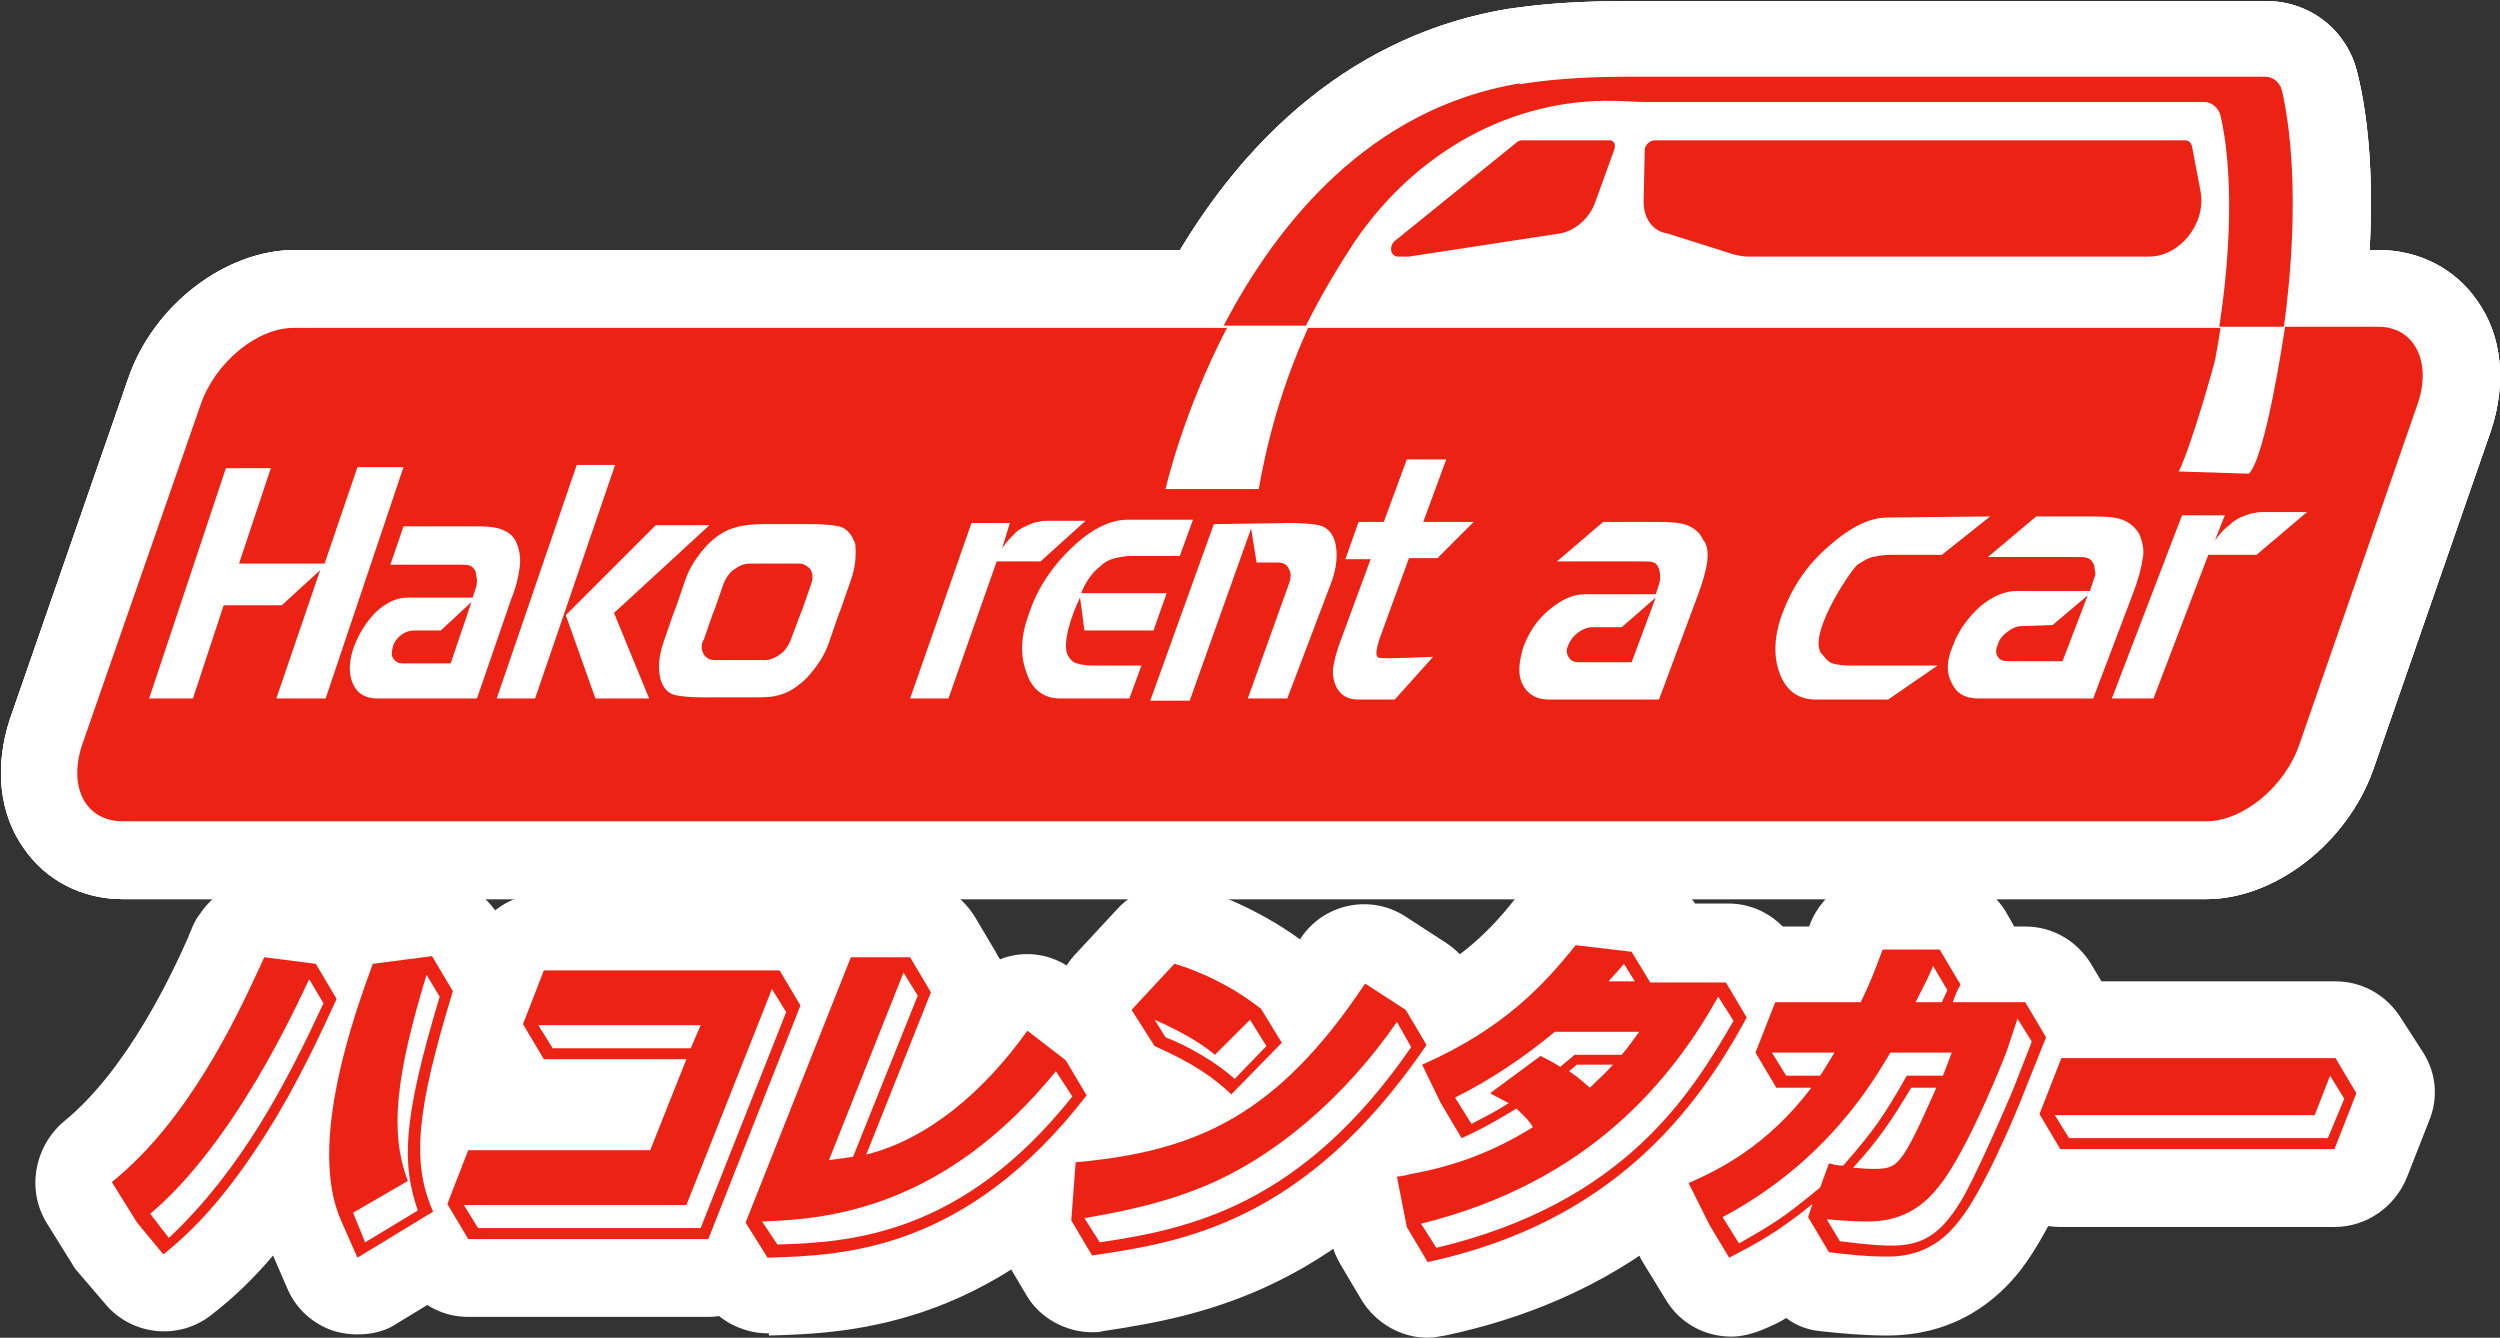 <svg version="1.1" id="レイヤー_1" xmlns="http://www.w3.org/2000/svg" x="0" y="0" viewBox="0 0 228 122" xml:space="preserve"><rect x="0" y="0" width="228" height="122" fill="#333333" stroke="none"/><style>.st0{fill:#fff}.st1{fill:#eb2214}</style><path class="st0" d="M36.7 67.6c-2.7 0-5.2-1.3-6.7-3.5-1.4-2.2-1.7-4.8-.9-7.3.6-1.8 1.7-3.4 3.3-4.5 1.5-1.1 3.2-1.8 5.1-1.8l.8-.7c2.4-2.2 5.9-2.5 8.6-.7 2.7 1.8 3.9 5.1 2.8 8.2l-1.9 5.6c-1 2.9-3.6 4.8-6.6 4.8l-4.5-.1zM65.2 67.3c-2.9 0-5.5-1.4-6.9-3.9-.1-.1-.1-.2-.2-.3-.6-1-.9-2.1-1-3.3-.1-1.2 0-2.5.4-3.8l1.8-5c.3-1 .9-2 1.6-2.9.5-.6 1.1-1.2 1.7-1.7l.1-.1c1.7-1.3 3.6-2 5.5-2H72.9c2.9 0 5.5 1.4 7 3.9.1.1.1.2.2.3.6 1 .9 2.1 1.1 3.3.1 1.2 0 2.5-.4 3.8L79 60.7c-.4 1-.9 2-1.6 2.9-.4.6-1 1.1-1.7 1.7l-.1.1c-1.7 1.3-3.6 1.9-5.6 2l-4.8-.1zm4.1-10.1c.4.3.8.5 1.3.7.1-.1.3-.1.4-.2-.1-.3-.1-.5-.2-.8l-.5-.6-1.2.7.2.2zm-1.4-1.6c.2.5.5.9.9 1.2l-.9-1.2zm.1-.1l.9 1.2L70 56l-.9-1.2-1.1.7zm2.3.8l.2.2c0-.1-.1-.2-.2-.2zm-1.1-1.5l.9 1.2.1-.1c-.3-.4-.6-.8-1-1.1zM65.6 56zm6.9-.4zm-4.8-.3s0 .1.1.1l-.1-.1zm-.3-.6l.5.6 1.1-.6-.3-.3c-.4-.3-.7-.5-1.2-.7-.2.1-.3.2-.4.2.1.2.2.5.3.8zm1.5-.2l.1.2c0-.1 0-.2-.1-.2zm-3.7-1.4zM144 67.5c-2.7 0-5.2-1.3-6.7-3.5s-1.8-4.9-.9-7.5c.7-1.9 1.9-3.4 3.4-4.5 1.6-1.2 3.5-1.8 5.4-1.8l1.1-.9c2.4-2.1 6-2.3 8.6-.5 2.6 1.8 3.7 5.2 2.6 8.3l-2.2 5.9c-1 2.8-3.6 4.6-6.6 4.6l-4.7-.1z"/><path class="st0" d="M201.2 82h-190c-3.7 0-7-1.7-9-4.6C-.1 74.2-.5 69.9.9 65.6l10.8-31.1c2.3-6.7 8.9-11.7 15.2-11.7h84.9c1.3 0 2.6.4 3.7 1.1 1.1-.7 2.4-1.1 3.7-1.1h83.2c1 0 2 .2 3 .7.9-.4 1.9-.7 3-.7h8.5c3.7 0 7 1.7 9 4.6 2.3 3.2 2.7 7.5 1.3 11.8l-10.8 31.1C214 76.9 207.5 82 201.2 82zm-44.1-14.1h1.2c-.3-.3-.5-.5-.7-.8-.2.2-.3.5-.5.8zm-24.2 0h1.4c-.2-.3-.5-.5-.7-.8l-.7.8zm11.8-6.7zm-75.4-6.3c-.1.1-.2.3-.2.4l-.5 1.4h.1c.1-.1.1-.2.2-.4l.5-1.4h-.1zm-.6.1zm82.8-14.7c2.3 0 4.1.3 5.7 1.1 1.8.8 3.2 2.2 4.2 3.8.3-.3.6-.5.8-.8 3.2-2.8 6.6-4.3 9.9-4.3l9.4-.1c.8 0 1.5.1 2.2.3.6-.2 1.2-.3 1.8-.3h6.7c0-.1 0-.1.1-.2.3-.6.7-1.7 1.1-3h-56.5c.2.2.5.5.6.8.9 1.3 1.3 2.8 1.3 4.3.5.4.9.9 1.3 1.4l1.6-1.4c1.3-1.1 2.9-1.7 4.5-1.7h5c.2.1.2.1.3.1zm-72.9 1c1.6.5 3 1.4 4.1 2.7 1.3-2 3.5-3.3 5.9-3.3h4.3c.8-.2 1.6-.3 2.4-.3h3.6c.3 0 .6 0 1 .1.3-1 .7-2.2 1.1-3.6H60.4c.5.4 1 .9 1.4 1.4.5.8.9 1.6 1.1 2.5h1.7c.7 0 1.3.1 1.9.3.9-.1 1.9-.2 3.2-.2h4.2c1.9-.1 3.4 0 4.7.4zM43.5 41c.8 0 1.5 0 2.1.1l.3-.9c.5-1.3 1.3-2.5 2.4-3.3h-7.7c.6.4 1.2 1 1.6 1.6.6.8 1 1.6 1.3 2.5-.1 0-.1 0 0 0zm173.4-4.1z"/><path class="st0" d="M183.1 67.4c-2.7 0-5.1-1.3-6.7-3.5-1.5-2.3-1.8-5-.8-7.6.7-1.8 1.9-3.4 3.5-4.5s3.5-1.7 5.4-1.7h.1l1.2-1c2.4-2.1 6-2.3 8.6-.4 2.6 1.9 3.7 5.3 2.5 8.3l-2.3 6c-1 2.7-3.6 4.5-6.6 4.5l-4.9-.1zm1.3-3.2zm-1.3-10.9zM128.5 30.4h-1c-3.2 0-6.1-2.1-7.2-5.1-1.1-3.2-.1-6.8 2.6-8.9l11-8.9c1.4-1.1 3.2-1.8 4.9-1.8h8c2.5 0 4.8 1.2 6.2 3.2 1.4 2.1 1.8 4.7.9 7.1l-1.7 4.8c-1.4 3.9-4.9 6.8-8.9 7.4l-13.7 2.1c-.4.1-.7.1-1.1.1zm3.2-3zm15.1-7.6z"/><path class="st0" d="M196 30.4h-36.5c-1.2 0-2.4-.2-3.5-.5l-5.7-1.8c-4.5-1-7.6-5.1-7.5-9.9l.1-4.7c.1-4.3 3.7-7.8 7.9-7.8h48.4c3.7 0 6.8 2.6 7.5 6.3l.8 4.2c.6 3.5-.3 7.1-2.7 9.9-2.2 2.8-5.4 4.3-8.8 4.3zm3.3-10.6z"/><path class="st0" d="M119.2 36.9h-7.5c-2.5 0-4.7-1.3-6-3.4-1.3-2.1-1.4-4.7-.2-6.9C113.1 11.9 124.2 3 137.6.8c.3 0 .6-.1.8-.1 2.8-.4 6.2-.6 10-.6h58.3c4 0 7.4 2.7 8.3 6.6.9 3.6 2.1 11.5.3 24.2-.5 3.5-3.4 6.1-7 6.1h-5.9c-2 0-4-.9-5.3-2.5-1.3-1.6-1.9-3.6-1.6-5.6.8-5.5.9-9.6.7-12.4H149.8c-1 0-1.9-.1-2.8-.1-6.8-.2-13.4 3.5-17.7 9.8-1.4 2-2.6 4.3-3.7 6.7-1.1 2.4-3.6 4-6.4 4zM36.7 67.6c-2.7 0-5.2-1.3-6.7-3.5-1.4-2.2-1.7-4.8-.9-7.3.6-1.8 1.7-3.4 3.3-4.5 1.5-1.1 3.2-1.8 5.1-1.8l.8-.7c2.4-2.2 5.9-2.5 8.6-.7 2.7 1.8 3.9 5.1 2.8 8.2l-1.9 5.6c-1 2.9-3.6 4.8-6.6 4.8l-4.5-.1zM65.2 67.3c-2.9 0-5.5-1.4-6.9-3.9-.1-.1-.1-.2-.2-.3-.6-1-.9-2.1-1-3.3-.1-1.2 0-2.5.4-3.8l1.8-5c.3-1 .9-2 1.6-2.9.5-.6 1.1-1.2 1.7-1.7l.1-.1c1.7-1.3 3.6-2 5.5-2H72.9c2.9 0 5.5 1.4 7 3.9.1.1.1.2.2.3.6 1 .9 2.1 1.1 3.3.1 1.2 0 2.5-.4 3.8L79 60.7c-.4 1-.9 2-1.6 2.9-.4.6-1 1.1-1.7 1.7l-.1.1c-1.7 1.3-3.6 1.9-5.6 2l-4.8-.1zm4.1-10.1c.4.3.8.5 1.3.7.1-.1.3-.1.4-.2-.1-.3-.1-.5-.2-.8l-.5-.6-1.2.7.2.2zm-1.4-1.6c.2.5.5.9.9 1.2l-.9-1.2zm.1-.1l.9 1.2L70 56l-.9-1.2-1.1.7zm2.3.8l.2.2c0-.1-.1-.2-.2-.2zm-1.1-1.5l.9 1.2.1-.1c-.3-.4-.6-.8-1-1.1zM65.6 56zm6.9-.4zm-4.8-.3s0 .1.1.1l-.1-.1zm-.3-.6l.5.6 1.1-.6-.3-.3c-.4-.3-.7-.5-1.2-.7-.2.1-.3.2-.4.2.1.2.2.5.3.8zm1.5-.2l.1.2c0-.1 0-.2-.1-.2zm-3.7-1.4zM144 67.5c-2.7 0-5.2-1.3-6.7-3.5s-1.8-4.9-.9-7.5c.7-1.9 1.9-3.4 3.4-4.5 1.6-1.2 3.5-1.8 5.4-1.8l1.1-.9c2.4-2.1 6-2.3 8.6-.5 2.6 1.8 3.7 5.2 2.6 8.3l-2.2 5.9c-1 2.8-3.6 4.6-6.6 4.6l-4.7-.1z"/><path class="st0" d="M201.2 82h-190c-3.7 0-7-1.7-9-4.6C-.1 74.2-.5 69.9.9 65.6l10.8-31.1c2.3-6.7 8.9-11.7 15.2-11.7h84.9c1.3 0 2.6.4 3.7 1.1 1.1-.7 2.4-1.1 3.7-1.1h83.2c1 0 2 .2 3 .7.9-.4 1.9-.7 3-.7h8.5c3.7 0 7 1.7 9 4.6 2.3 3.2 2.7 7.5 1.3 11.8l-10.8 31.1C214 76.9 207.5 82 201.2 82zm-44.1-14.1h1.2c-.3-.3-.5-.5-.7-.8-.2.2-.3.5-.5.8zm-24.2 0h1.4c-.2-.3-.5-.5-.7-.8l-.7.8zm11.8-6.7zm-75.4-6.3c-.1.1-.2.3-.2.4l-.5 1.4h.1c.1-.1.1-.2.2-.4l.5-1.4h-.1zm-.6.1zm82.8-14.7c2.3 0 4.1.3 5.7 1.1 1.8.8 3.2 2.2 4.2 3.8.3-.3.6-.5.8-.8 3.2-2.8 6.6-4.3 9.9-4.3l9.4-.1c.8 0 1.5.1 2.2.3.6-.2 1.2-.3 1.8-.3h6.7c0-.1 0-.1.1-.2.3-.6.7-1.7 1.1-3h-56.5c.2.2.5.5.6.8.9 1.3 1.3 2.8 1.3 4.3.5.4.9.9 1.3 1.4l1.6-1.4c1.3-1.1 2.9-1.7 4.5-1.7h5c.2.1.2.1.3.1zm-72.9 1c1.6.5 3 1.4 4.1 2.7 1.3-2 3.5-3.3 5.9-3.3h4.3c.8-.2 1.6-.3 2.4-.3h3.6c.3 0 .6 0 1 .1.3-1 .7-2.2 1.1-3.6H60.4c.5.4 1 .9 1.4 1.4.5.8.9 1.6 1.1 2.5h1.7c.7 0 1.3.1 1.9.3.9-.1 1.9-.2 3.2-.2h4.2c1.9-.1 3.4 0 4.7.4zM43.5 41c.8 0 1.5 0 2.1.1l.3-.9c.5-1.3 1.3-2.5 2.4-3.3h-7.7c.6.4 1.2 1 1.6 1.6.6.8 1 1.6 1.3 2.5-.1 0-.1 0 0 0zm173.4-4.1z"/><path class="st0" d="M183.1 67.4c-2.7 0-5.1-1.3-6.7-3.5-1.5-2.3-1.8-5-.8-7.6.7-1.8 1.9-3.4 3.5-4.5s3.5-1.7 5.4-1.7h.1l1.2-1c2.4-2.1 6-2.3 8.6-.4 2.6 1.9 3.7 5.3 2.5 8.3l-2.3 6c-1 2.7-3.6 4.5-6.6 4.5l-4.9-.1zm1.3-3.2zm-1.3-10.9zM128.5 30.4h-1c-3.2 0-6.1-2.1-7.2-5.1-1.1-3.2-.1-6.8 2.6-8.9l11-8.9c1.4-1.1 3.2-1.8 4.9-1.8h8c2.5 0 4.8 1.2 6.2 3.2 1.4 2.1 1.8 4.7.9 7.1l-1.7 4.8c-1.4 3.9-4.9 6.8-8.9 7.4l-13.7 2.1c-.4.1-.7.1-1.1.1zm3.2-3zm15.1-7.6z"/><path class="st0" d="M196 30.4h-36.5c-1.2 0-2.4-.2-3.5-.5l-5.7-1.8c-4.5-1-7.6-5.1-7.5-9.9l.1-4.7c.1-4.3 3.7-7.8 7.9-7.8h48.4c3.7 0 6.8 2.6 7.5 6.3l.8 4.2c.6 3.5-.3 7.1-2.7 9.9-2.2 2.8-5.4 4.3-8.8 4.3zm3.3-10.6z"/><path class="st0" d="M119.2 36.9h-7.5c-2.5 0-4.7-1.3-6-3.4-1.3-2.1-1.4-4.7-.2-6.9C113.1 11.9 124.2 3 137.6.8c.3 0 .6-.1.8-.1 2.8-.4 6.2-.6 10-.6h58.3c4 0 7.4 2.7 8.3 6.6.9 3.6 2.1 11.5.3 24.2-.5 3.5-3.4 6.1-7 6.1h-5.9c-2 0-4-.9-5.3-2.5-1.3-1.6-1.9-3.6-1.6-5.6.8-5.5.9-9.6.7-12.4H149.8c-1 0-1.9-.1-2.8-.1-6.8-.2-13.4 3.5-17.7 9.8-1.4 2-2.6 4.3-3.7 6.7-1.1 2.4-3.6 4-6.4 4zM36.7 67.6c-2.7 0-5.2-1.3-6.7-3.5-1.4-2.2-1.7-4.8-.9-7.3.6-1.8 1.7-3.4 3.3-4.5 1.5-1.1 3.2-1.8 5.1-1.8l.8-.7c2.4-2.2 5.9-2.5 8.6-.7 2.7 1.8 3.9 5.1 2.8 8.2l-1.9 5.6c-1 2.9-3.6 4.8-6.6 4.8l-4.5-.1zM65.2 67.3c-2.9 0-5.5-1.4-6.9-3.9-.1-.1-.1-.2-.2-.3-.6-1-.9-2.1-1-3.3-.1-1.2 0-2.5.4-3.8l1.8-5c.3-1 .9-2 1.6-2.9.5-.6 1.1-1.2 1.7-1.7l.1-.1c1.7-1.3 3.6-2 5.5-2H72.9c2.9 0 5.5 1.4 7 3.9.1.1.1.2.2.3.6 1 .9 2.1 1.1 3.3.1 1.2 0 2.5-.4 3.8L79 60.7c-.4 1-.9 2-1.6 2.9-.4.6-1 1.1-1.7 1.7l-.1.1c-1.7 1.3-3.6 1.9-5.6 2l-4.8-.1zm4.1-10.1c.4.3.8.5 1.3.7.1-.1.3-.1.4-.2-.1-.3-.1-.5-.2-.8l-.5-.6-1.2.7.2.2zm-1.4-1.6c.2.5.5.9.9 1.2l-.9-1.2zm.1-.1l.9 1.2L70 56l-.9-1.2-1.1.7zm2.3.8l.2.2c0-.1-.1-.2-.2-.2zm-1.1-1.5l.9 1.2.1-.1c-.3-.4-.6-.8-1-1.1zM65.6 56zm6.9-.4zm-4.8-.3s0 .1.1.1l-.1-.1zm-.3-.6l.5.6 1.1-.6-.3-.3c-.4-.3-.7-.5-1.2-.7-.2.1-.3.2-.4.2.1.2.2.5.3.8zm1.5-.2l.1.2c0-.1 0-.2-.1-.2zm-3.7-1.4zM144 67.5c-2.7 0-5.2-1.3-6.7-3.5s-1.8-4.9-.9-7.5c.7-1.9 1.9-3.4 3.4-4.5 1.6-1.2 3.5-1.8 5.4-1.8l1.1-.9c2.4-2.1 6-2.3 8.6-.5 2.6 1.8 3.7 5.2 2.6 8.3l-2.2 5.9c-1 2.8-3.6 4.6-6.6 4.6l-4.7-.1z"/><path class="st0" d="M201.2 82h-190c-3.7 0-7-1.7-9-4.6C-.1 74.2-.5 69.9.9 65.6l10.8-31.1c2.3-6.7 8.9-11.7 15.2-11.7h84.9c1.3 0 2.6.4 3.7 1.1 1.1-.7 2.4-1.1 3.7-1.1h83.2c1 0 2 .2 3 .7.9-.4 1.9-.7 3-.7h8.5c3.7 0 7 1.7 9 4.6 2.3 3.2 2.7 7.5 1.3 11.8l-10.8 31.1C214 76.9 207.5 82 201.2 82zm-44.1-14.1h1.2c-.3-.3-.5-.5-.7-.8-.2.2-.3.5-.5.8zm-24.2 0h1.4c-.2-.3-.5-.5-.7-.8l-.7.8zm11.8-6.7zm-75.4-6.3c-.1.1-.2.3-.2.4l-.5 1.4h.1c.1-.1.1-.2.2-.4l.5-1.4h-.1zm-.6.1zm82.8-14.7c2.3 0 4.1.3 5.7 1.1 1.8.8 3.2 2.2 4.2 3.8.3-.3.6-.5.8-.8 3.2-2.8 6.6-4.3 9.9-4.3l9.4-.1c.8 0 1.5.1 2.2.3.6-.2 1.2-.3 1.8-.3h6.7c0-.1 0-.1.1-.2.3-.6.7-1.7 1.1-3h-56.5c.2.2.5.5.6.8.9 1.3 1.3 2.8 1.3 4.3.5.4.9.9 1.3 1.4l1.6-1.4c1.3-1.1 2.9-1.7 4.5-1.7h5c.2.1.2.1.3.1zm-72.9 1c1.6.5 3 1.4 4.1 2.7 1.3-2 3.5-3.3 5.9-3.3h4.3c.8-.2 1.6-.3 2.4-.3h3.6c.3 0 .6 0 1 .1.3-1 .7-2.2 1.1-3.6H60.4c.5.4 1 .9 1.4 1.4.5.8.9 1.6 1.1 2.5h1.7c.7 0 1.3.1 1.9.3.9-.1 1.9-.2 3.2-.2h4.2c1.9-.1 3.4 0 4.7.4zM43.5 41c.8 0 1.5 0 2.1.1l.3-.9c.5-1.3 1.3-2.5 2.4-3.3h-7.7c.6.4 1.2 1 1.6 1.6.6.8 1 1.6 1.3 2.5-.1 0-.1 0 0 0zm173.4-4.1z"/><path class="st0" d="M183.1 67.4c-2.7 0-5.1-1.3-6.7-3.5-1.5-2.3-1.8-5-.8-7.6.7-1.8 1.9-3.4 3.5-4.5s3.5-1.7 5.4-1.7h.1l1.2-1c2.4-2.1 6-2.3 8.6-.4 2.6 1.9 3.7 5.3 2.5 8.3l-2.3 6c-1 2.7-3.6 4.5-6.6 4.5l-4.9-.1zm1.3-3.2zm-1.3-10.9zM128.5 30.4h-1c-3.2 0-6.1-2.1-7.2-5.1-1.1-3.2-.1-6.8 2.6-8.9l11-8.9c1.4-1.1 3.2-1.8 4.9-1.8h8c2.5 0 4.8 1.2 6.2 3.2 1.4 2.1 1.8 4.7.9 7.1l-1.7 4.8c-1.4 3.9-4.9 6.8-8.9 7.4l-13.7 2.1c-.4.1-.7.1-1.1.1zm3.2-3zm15.1-7.6z"/><path class="st0" d="M196 30.4h-36.5c-1.2 0-2.4-.2-3.5-.5l-5.7-1.8c-4.5-1-7.6-5.1-7.5-9.9l.1-4.7c.1-4.3 3.7-7.8 7.9-7.8h48.4c3.7 0 6.8 2.6 7.5 6.3l.8 4.2c.6 3.5-.3 7.1-2.7 9.9-2.2 2.8-5.4 4.3-8.8 4.3zm3.3-10.6z"/><path class="st0" d="M119.2 36.9h-7.5c-2.5 0-4.7-1.3-6-3.4-1.3-2.1-1.4-4.7-.2-6.9C113.1 11.9 124.2 3 137.6.8c.3 0 .6-.1.8-.1 2.8-.4 6.2-.6 10-.6h58.3c4 0 7.4 2.7 8.3 6.6.9 3.6 2.1 11.5.3 24.2-.5 3.5-3.4 6.1-7 6.1h-5.9c-2 0-4-.9-5.3-2.5-1.3-1.6-1.9-3.6-1.6-5.6.8-5.5.9-9.6.7-12.4H149.8c-1 0-1.9-.1-2.8-.1-6.8-.2-13.4 3.5-17.7 9.8-1.4 2-2.6 4.3-3.7 6.7-1.1 2.4-3.6 4-6.4 4zM32.6 121.7c-.7 0-1.4-.1-2.1-.3-1.9-.6-3.5-2-4.3-3.9l-1.3-3c-1.6 1.9-3.4 3.7-5.6 5.4-3 2.4-7.4 1.9-9.8-1.1L7.1 116c-.2-.2-.4-.5-.5-.7l-2.3-3.7c-1.9-3-1.2-7 1.5-9.3 5.8-4.7 9.9-13.5 11.4-16.9 0-.1.1-.2.1-.3l.1-.2c.2-.5.4-1 .8-1.5 1.5-2.3 4.1-3.5 6.8-3.2l4.7.6c.6.1 1.1.2 1.6.4.6-.2 1.2-.4 1.9-.5l5.4-.6c2.7-.3 5.4 1 6.8 3.3l1.9 3.2c1.1 1.7 1.3 3.8.7 5.8-3 9.9-3.1 12.9-2.1 15.2 1.4 3.2.2 7-2.8 8.9l-6.9 4.2c-1 .7-2.3 1-3.6 1zm-15-37c-.1.1-.1.2-.2.4.1-.2.1-.3.2-.4z"/><path class="st0" d="M64.6 120.1H42.7c-2.5 0-4.7-1.3-6-3.4l-1.9-3.2c-1.2-1.9-1.4-4.2-.5-6.3l1.9-4.9c1-2.5 3.3-4.2 5.9-4.4l-.5-.8c-1.2-1.9-1.3-4.2-.5-6.3l1.9-4.9c1.1-2.7 3.7-4.4 6.5-4.4H71c2.4 0 4.7 1.3 6 3.4l1.9 3.2c1.2 1.9 1.4 4.2.5 6.3L71 115.6c-1 2.7-3.6 4.5-6.4 4.5z"/><path class="st0" d="M70 121.6c-2.4 0-4.7-1.3-6-3.3l-2-3.2c-1.2-1.9-1.4-4.3-.6-6.3L71 84.6c1.1-2.7 3.7-4.4 6.5-4.4h5.4c2.5 0 4.7 1.3 6 3.4l1.9 3.2c.1.2.2.4.4.7.4-.2.9-.3 1.4-.4 1.9-.3 3.8.2 5.3 1.4l3.5 2.7c.7.5 1.3 1.2 1.7 1.9l1.9 3.2c1.5 2.5 1.3 5.7-.5 8-13 16.8-27 17.3-34.4 17.5.1-.2 0-.2-.1-.2z"/><path class="st0" d="M99.6 121.5c-2.4 0-4.8-1.3-6-3.4l-1.9-3.2c-.8-1.3-1.1-2.8-1-4.3l.4-5.3c.3-3.4 3-6.2 6.4-6.5.6 0 1.1-.1 1.6-.2l-1.9-3c-1.7-2.7-1.3-6.2.8-8.5l3.9-4.2c1.8-2 4.6-2.7 7.2-2 1.2.4 5.4 1.8 9.5 4.8v-.1c2.1-3.2 6.4-4.1 9.6-2l3.7 2.4c.9.6 1.7 1.4 2.2 2.3l1.9 3.2c1.4 2.4 1.4 5.4-.2 7.7-12.8 18.8-26.9 20.9-35.2 22.2-.3.1-.7.1-1 .1z"/><path class="st0" d="M130.2 122c-2.4 0-4.7-1.3-6-3.4l-1.9-3.2c-.4-.7-.8-1.5-.9-2.4l-.8-4.5c-.3-1.9.1-3.8 1.2-5.4.6-.9 1.4-1.6 2.3-2.1l-.5-1c-.8-1.7-.9-3.7-.3-5.5.7-1.8 2-3.3 3.8-4 6.2-2.7 9.1-6 11.3-8.8 1.5-1.9 3.9-2.9 6.4-2.6l5.1.6c1.9.2 3.6 1.2 4.7 2.7h3c2.5 0 4.7 1.3 6 3.4l1.9 3.2c1.3 2.1 1.4 4.8.2 7-4.9 9-13.7 21.5-33.9 25.8-.6.1-1.1.2-1.6.2z"/><path class="st0" d="M157.9 121.9c-2.4 0-4.7-1.2-6-3.4l-1.9-3.1c-.1-.2-.2-.3-.3-.5l-1.9-3.8c-.9-1.7-1-3.7-.3-5.5.6-1.8 2-3.3 3.7-4.1.8-.4 1.9-.9 3-1.6l-.1-.1c-1.2-1.9-1.3-4.2-.5-6.3l1.8-4.6c1.1-2.7 3.7-4.4 6.5-4.4h3.1c0-.1.1-.2.1-.3 1.1-2.7 3.7-4.5 6.6-4.5h5.2c2.4 0 4.7 1.3 6 3.4l.8 1.4h1c2.5 0 4.7 1.3 6 3.4l1.9 3.2c1.2 1.9 1.3 4.2.5 6.3l-1.8 4.5c-1.2 3-4.2 10.3-7 13.9-2.1 2.7-5.9 6-12.2 6-2.2 0-4.3-.2-6.1-.4-1.1-.1-2.2-.5-3.1-1.2-.6.4-1.3.7-2 1-.9.4-2 .7-3 .7z"/><path class="st0" d="M212.9 111.9h-25c-2.5 0-4.7-1.3-6-3.4l-1.9-3.2c-1.2-1.9-1.3-4.2-.5-6.3l2-5.1c1.1-2.7 3.7-4.4 6.5-4.4h25c2.5 0 4.7 1.3 6 3.4l2 3.1c1.2 1.9 1.4 4.2.5 6.3l-2 5.1c-1.1 2.7-3.7 4.5-6.6 4.5z"/><g><path class="st1" d="M37.8 57.5c-.4 0-.8.1-1.2.4-.4.3-.7.7-.8 1.2-.1.4-.1.8.1 1 .2.3.5.4.8.4h4.4l1.9-5.6-2.8 2.6h-2.4zM72.9 51.4h-4.6c-.4 0-.9.2-1.3.5-.3.2-.5.4-.6.6-.2.2-.3.5-.4.7l-.8 2.3-.2.5-.8 2.3c-.2.3-.2.5-.2.8 0 .2.1.4.2.6.2.3.5.5 1 .5h4.6c.4 0 .9-.2 1.3-.5.3-.2.5-.4.6-.6.2-.2.3-.5.4-.7L73 56l.2-.5.8-2.3c.1-.3.1-.5.1-.7 0-.2-.1-.4-.2-.6-.3-.3-.6-.5-1-.5zM145.2 57.2c-.4 0-.9.2-1.3.5s-.7.7-.9 1.2c-.2.4-.1.8.1 1.1.2.3.5.4.9.4h4.8l2.2-5.9-3.1 2.7h-2.7z"/><path class="st1" d="M216.9 29.8h-8.5c-.2 1.3-1.8 11.9-3.3 13.4l-6.4-.2c1.3-2.7 3.3-10.1 3.3-10.1.2-1.1.4-2.1.5-3h-83.2c-1.9 4.2-3.5 9-4.5 14.7h-8.5s1.5-6.8 5.6-14.7H26.8c-3.4 0-7.2 3.2-8.5 7l-10.8 31c-1.3 3.9.3 7 3.7 7h190c3.4 0 7.2-3.2 8.5-7l10.8-31.1c1.3-3.8-.3-7-3.6-7zM25.2 63.7l4-11.7-3.5 3.2h-5.3l-2.8 8.5h-4l7-21h4.1l-2.9 8.7h7.8l3-8.8h4.2l-7.1 21.1h-4.5zm9.2 0c-1 0-1.8-.4-2.2-1.3-.4-.9-.4-1.9 0-3.2.5-1.4 1.2-2.5 2.1-3.4 1-.9 1.9-1.3 2.9-1.3h5.9l.3-.9c.1-.3.1-.5.1-.7 0-.2-.1-.4-.1-.7-.1-.3-.3-.5-.5-.6-.2-.1-.5-.1-1-.1h-6.3l1.2-3.5h6.6c1.2 0 2.1.1 2.6.4.5.2.9.6 1.1 1.1.3.7.4 1.4.3 2.2-.1.8-.3 1.8-.8 3l-3.1 9h-9.1zm10.9 0l7.3-21.3h3.5l-7.3 21.3h-3.5zm9 0l-2.7-7.6 8.2-8.2h4.9l-8.7 8 3.2 7.8h-4.9zm23.3-10.8l-.9 2.6-.2.5-.9 2.6c-.4 1.2-1.1 2.2-2 3.2-.8.8-1.7 1.4-2.6 1.6-.6.2-1.5.2-2.7.2H64.1c-1.2 0-2-.1-2.5-.2-.8-.2-1.2-.8-1.4-1.6-.2-1-.1-2 .3-3.2l.9-2.6.2-.5.9-2.6c.4-1.2 1.1-2.2 2-3.2.8-.8 1.7-1.4 2.6-1.6.6-.2 1.5-.3 2.7-.3H74c1.2 0 2 .1 2.5.2.8.2 1.2.8 1.5 1.6.1 1.1 0 2.2-.4 3.3zm8.9 10.8H83l5.6-16h3.5l-.7 2.3c.4-.6.8-1 1.2-1.4.4-.4.9-.6 1.4-.8.2-.1.5-.2.7-.2.3-.1.5-.1.7-.1H99l-4.1 3.7h-4l-4.4 12.5zm16.5 0h-6.3c-1.5 0-2.6-.8-3.1-2.4-.6-1.6-.5-3.4.3-5.5.8-2.3 2.1-4.2 3.9-5.9 1.8-1.7 3.5-2.5 5-2.5h6l-1.2 3.3h-4.4c-.6 0-1 .1-1.5.2-.4.1-.9.3-1.3.7-.8.6-1.4 1.5-1.8 2.5h7.8l-1.2 3.4h-6.3l-.4-3c-.7 1.4-1.7 4.2-1.1 5.3.2.3.4.6.8.7.4.1.8.2 1.4.2h4.5l-1.1 3zm14.4 0h-3.6l3.8-10.6c.1-.3.1-.5.1-.7 0-.2-.1-.4-.2-.6-.2-.4-.6-.5-1-.5h-1.9l-.5-3.1-5.6 15.7h-3.6l5.8-16.1 7-.1c1.2 0 2.1.1 2.6.2.8.2 1.3.8 1.5 1.7.2 1 .1 2.1-.3 3.3l-4.1 10.8zm13.7-12.8h-2.6l-2.7 7.4c-.2.7-.5 1.6 0 1.7.6.1 4.9-.1 4.9-.1l-3.5 3.9h-3.3c-1 0-1.7-.4-2.1-1.3-.2-.5-.3-1.1-.2-1.7.1-.6.3-1.4.6-2.2L125 51h-2.3l1.2-3.4h2.3l2.1-5.7h3.6l-2.1 5.7h4.6l-3.3 3.3zm24.6.3c-.1.8-.4 1.9-.9 3.2l-3.5 9.4h-10c-1.1 0-1.9-.4-2.4-1.3s-.4-2 0-3.4c.5-1.4 1.3-2.6 2.4-3.5 1.1-.9 2.1-1.4 3.2-1.4h6.5l.3-.9c.1-.3.1-.5.1-.7 0-.2 0-.4-.1-.7-.1-.3-.3-.6-.5-.6-.2-.1-.6-.1-1.1-.1H142l4.2-3.6h5.1c1.3 0 2.2.1 2.8.4.6.3 1 .7 1.2 1.2.4.4.5 1.2.4 2zm10.6 8.6c.2.3.5.6.8.7.4.1.9.2 1.5.2h8.1l-4.5 3.1h-6.6c-1.6 0-2.7-.8-3.3-2.4-.6-1.6-.5-3.5.3-5.6.9-2.3 2.2-4.3 4.2-6 1.9-1.7 3.7-2.6 5.3-2.6l9.4-.1-4.4 3.5h-4.7c-.6 0-1.1.1-1.6.2s-.9.4-1.4.7c-.7.6-4.9 6.9-3.1 8.3zm14.1 3.9c-1.2 0-2-.5-2.4-1.4-.5-.9-.5-2 .1-3.4.5-1.4 1.4-2.6 2.5-3.6 1.1-.9 2.2-1.4 3.3-1.4h6.7l.3-.9c.1-.3.2-.5.2-.7 0-.2-.1-.4-.1-.7-.1-.3-.3-.6-.6-.7-.2-.1-.6-.1-1.1-.1h-8l4.4-3.7h5.2c1.4 0 2.3.1 2.9.4.6.3 1 .7 1.3 1.2.3.7.5 1.5.3 2.3-.1.8-.4 1.9-.9 3.2l-3.6 9.5h-10.5zm25.4-13.1h-4.4l-5 13.1h-3.8L199 47h3.9l-.9 2.3c.4-.6.9-1.1 1.3-1.4.4-.4.9-.7 1.5-.9.3-.1.5-.2.8-.2.3-.1.5-.1.8-.1h4l-4.6 3.9z"/><path class="st1" d="M184.4 57.1c-.5 0-.9.2-1.3.5s-.8.7-.9 1.2c-.2.4-.2.8 0 1.1.2.3.5.4.9.4h5l2.3-6-3.2 2.7-2.8.1z"/></g><path class="st1" d="M146.8 12.8h-8c-.2 0-.4.1-.5.2l-11 8.9c-.7.5-.5 1.5.2 1.5h1l13.7-2.1c1.4-.2 2.8-1.4 3.3-2.9l1.7-4.7c.2-.5 0-.9-.4-.9zM199.9 13.3c-.1-.3-.3-.5-.6-.5h-48.4c-.4 0-.9.4-.9.9l-.1 4.7c0 1.5.8 2.7 2.2 2.9l6 1.9c.4.1.9.2 1.3.2H196c2.8 0 5.2-3 4.7-5.9l-.8-4.2z"/><path class="st1" d="M123.5 22.1C129.2 13.7 138 9 147.2 9.2c.9 0 1.8.1 2.8.1h51c.7 0 1.3.5 1.5 1.2.6 2.5 1.5 8.8-.1 19.3h5.9c1.6-12 .4-19-.2-21.6-.2-.7-.8-1.2-1.5-1.2h-58.3c-4.3 0-7.4.3-9.8.7.1 0 .1-.1.1-.1-13.8 2.3-22.2 12.9-27 22.1h7.5c1.4-2.8 2.9-5.3 4.4-7.6zM28.8 87.9l1.9 3.2c-1.3 2.8-3.4 7.5-6.5 12.4-2.5 3.9-5.4 7.8-9.3 10.9l-2.4-2.9-2.3-3.7c7-5.6 11.4-15.1 13.4-19.4.1-.2.4-.9.5-1.1l4.7.6zm-.6 1.4c-1.2 2.5-6.8 14.9-14.5 21.4l1.7 2.2c6.7-6.3 10.8-14.3 14.1-21.4l-1.3-2.2zm11.2-2.1l1.9 3.2c-3.3 10.8-3.8 15.6-1.8 20.1l-6.9 4.2-1.5-3.4c-3.1-7 1.3-19 2.9-23.4l5.4-.7zm-7.2 23.4l1.1 2.7 4.8-2.9c-1.4-4.2-1.5-7.9 2-19.5l-1.2-2c-2.8 9.2-3.4 14.4-1.7 18.8l-5 2.9zM64.6 113H42.7l-1.9-3.2 1.9-4.9h16.6l3.3-8.3h-13l-1.9-3.2 1.9-4.9h21.5l1.9 3.2-8.4 21.3zm-22.3-3.1l1.3 2.1h20.3l7.8-19.7-1.3-2.1-7.8 19.7H42.3zm21.6-16.4H49.1l1.3 2.1H63l.9-2.1zM79 105.3c5.6-1.4 10.7-5.7 14.7-11.3l3.5 2.7 1.9 3.2c-11 14.2-22.1 14.6-29.1 14.8l-2-3.2 9.6-24.2H83l1.9 3.2-5.9 14.8zm-8.1 8.2c6.6-.2 16.8-.8 26.9-13.5l-1.5-2.3c-10.2 12.5-20.7 13.5-26.8 13.7l1.4 2.1zm4.7-7.7c.9-.1 1.5-.2 2.2-.3l5.9-14.7-1.3-2.1-6.8 17.1zM128.2 92.1l1.9 3.2c-11.1 16.3-22.4 18-30.5 19.2l-1.9-3.2.4-5.3c11.1-1 18.4-4.3 26.4-16.3l3.7 2.4zm-.8 1.1c-4.7 6.8-11.2 12.5-18.1 15.2-4 1.6-8.2 2.3-10.4 2.7l1.4 2.2c8.1-1.2 18.4-3.3 28.4-17.8l-1.3-2.3zm-10.5 1.9l-4.6 4.7c-1.6-1.5-3.4-2.8-7-4.4l-2.1-3.3 3.9-4.2c.8.2 4.5 1.4 7.9 4.1l1.9 3.1zm-6.1 1.1c-.7-.6-2.3-1.8-5.5-3.2l1 1.6c2.1.8 4.8 2.4 6.3 3.8l2.9-3L114 93l-3.2 3.2zM127.4 107.3c.2 0 .9-.1 1.1-.2 4-.7 7.6-2 11.3-4.3-.3-.6-1-1.2-1.5-1.7-2.8 1.7-4.1 2.3-5 2.7l-1.9-3.2-1.7-3.5c7.5-3.3 11.2-7.4 14-10.9l5.1.6 1.7 2.8h6.9l1.9 3.2c-4.6 8.5-12.3 18.7-29.1 22.3l-1.9-3.2-.9-4.6zm3.6 6.5c17.3-4.1 23.3-14.2 27.1-20.7l-1.4-2.2c-4.2 7.5-11.7 16.9-27.1 20.7l1.4 2.2zm10.8-19.7c-2.9 2.4-5.9 4.4-9.1 6l1.5 2.4c1.3-.7 2-1 3.4-1.9-.4-.2-.6-.3-1.7-.9l4.6-3.4c.6.3 1 .5 1.8 1 .2-.2 1.1-.9 1.3-1.1h4.3c.6-.7 1-1.3 1.6-2.1h-7.7zm1.3 3.6c1.1.7 1.6 1.3 1.9 1.5 1-1 1.3-1.2 2.1-2.1h-3.3l-.7.6zm6-8.2l-1-1.6c-.4.5-.7.8-1.4 1.6h2.4zM155.9 111.7l-1.9-3.8c2.7-1.2 7.1-3.3 11.2-8.7H162l-1.9-3.2 1.8-4.6h7.8c.9-1.9 1.1-2.4 2-4.8h5.2l1.9 3.2c-.2.3-.6 1.2-.7 1.6h6.6l1.9 3.2-1.8 4.5c-1.2 3.1-4 9.6-6.1 12.2-2.4 3.2-5.3 3.3-6.7 3.3-1.8 0-3.6-.2-5.2-.4l-1.9-3.2.4-1.2c-3.2 2.6-5.1 3.6-7.6 4.9l-1.8-3zM178 96h-5.6c-1.5 2.5-5.7 9.9-15.3 15l1.5 2.4c3.5-2 4.1-2.4 7.4-5.1l.8-2.2c.8.2 1 .2 1.3.2 2.8-3.2 3.7-4.5 5.8-8.2h3.3l.8-2.1zm-16.4 0l1.3 2.1h3.1c.4-.6.7-1.1 1.3-2.1h-5.7zm21.4-.1c-1.2 3.1-4 9.6-6.1 12.2-2.4 3.2-5.3 3.3-6.7 3.3-1.1 0-2.5-.1-3.6-.2l1.2 2c.9.1 3 .4 4.7.4 2.7 0 4.4-.9 6.3-4 1.2-1.9 4.3-9 4.9-10.5l1.6-4.1-1.3-2.1-1 3zm-8.7 3.3c-1.8 3-3 4.8-5.3 7.3.4 0 1 .1 1.7.1 2.4 0 2.6 0 5.9-7.4h-2.3zm2.8-7.8l.5-1.1-1.3-2.2c-.5 1.2-.8 1.7-1.6 3.3h2.4zM212.9 104.8h-25l-1.9-3.2 2-5.1h25l1.9 3.2-2 5.1zm-25.5-3.1l1.3 2.1h23.6l1.5-3.6-1.3-2.1-1.4 3.6h-23.7z"/></svg>